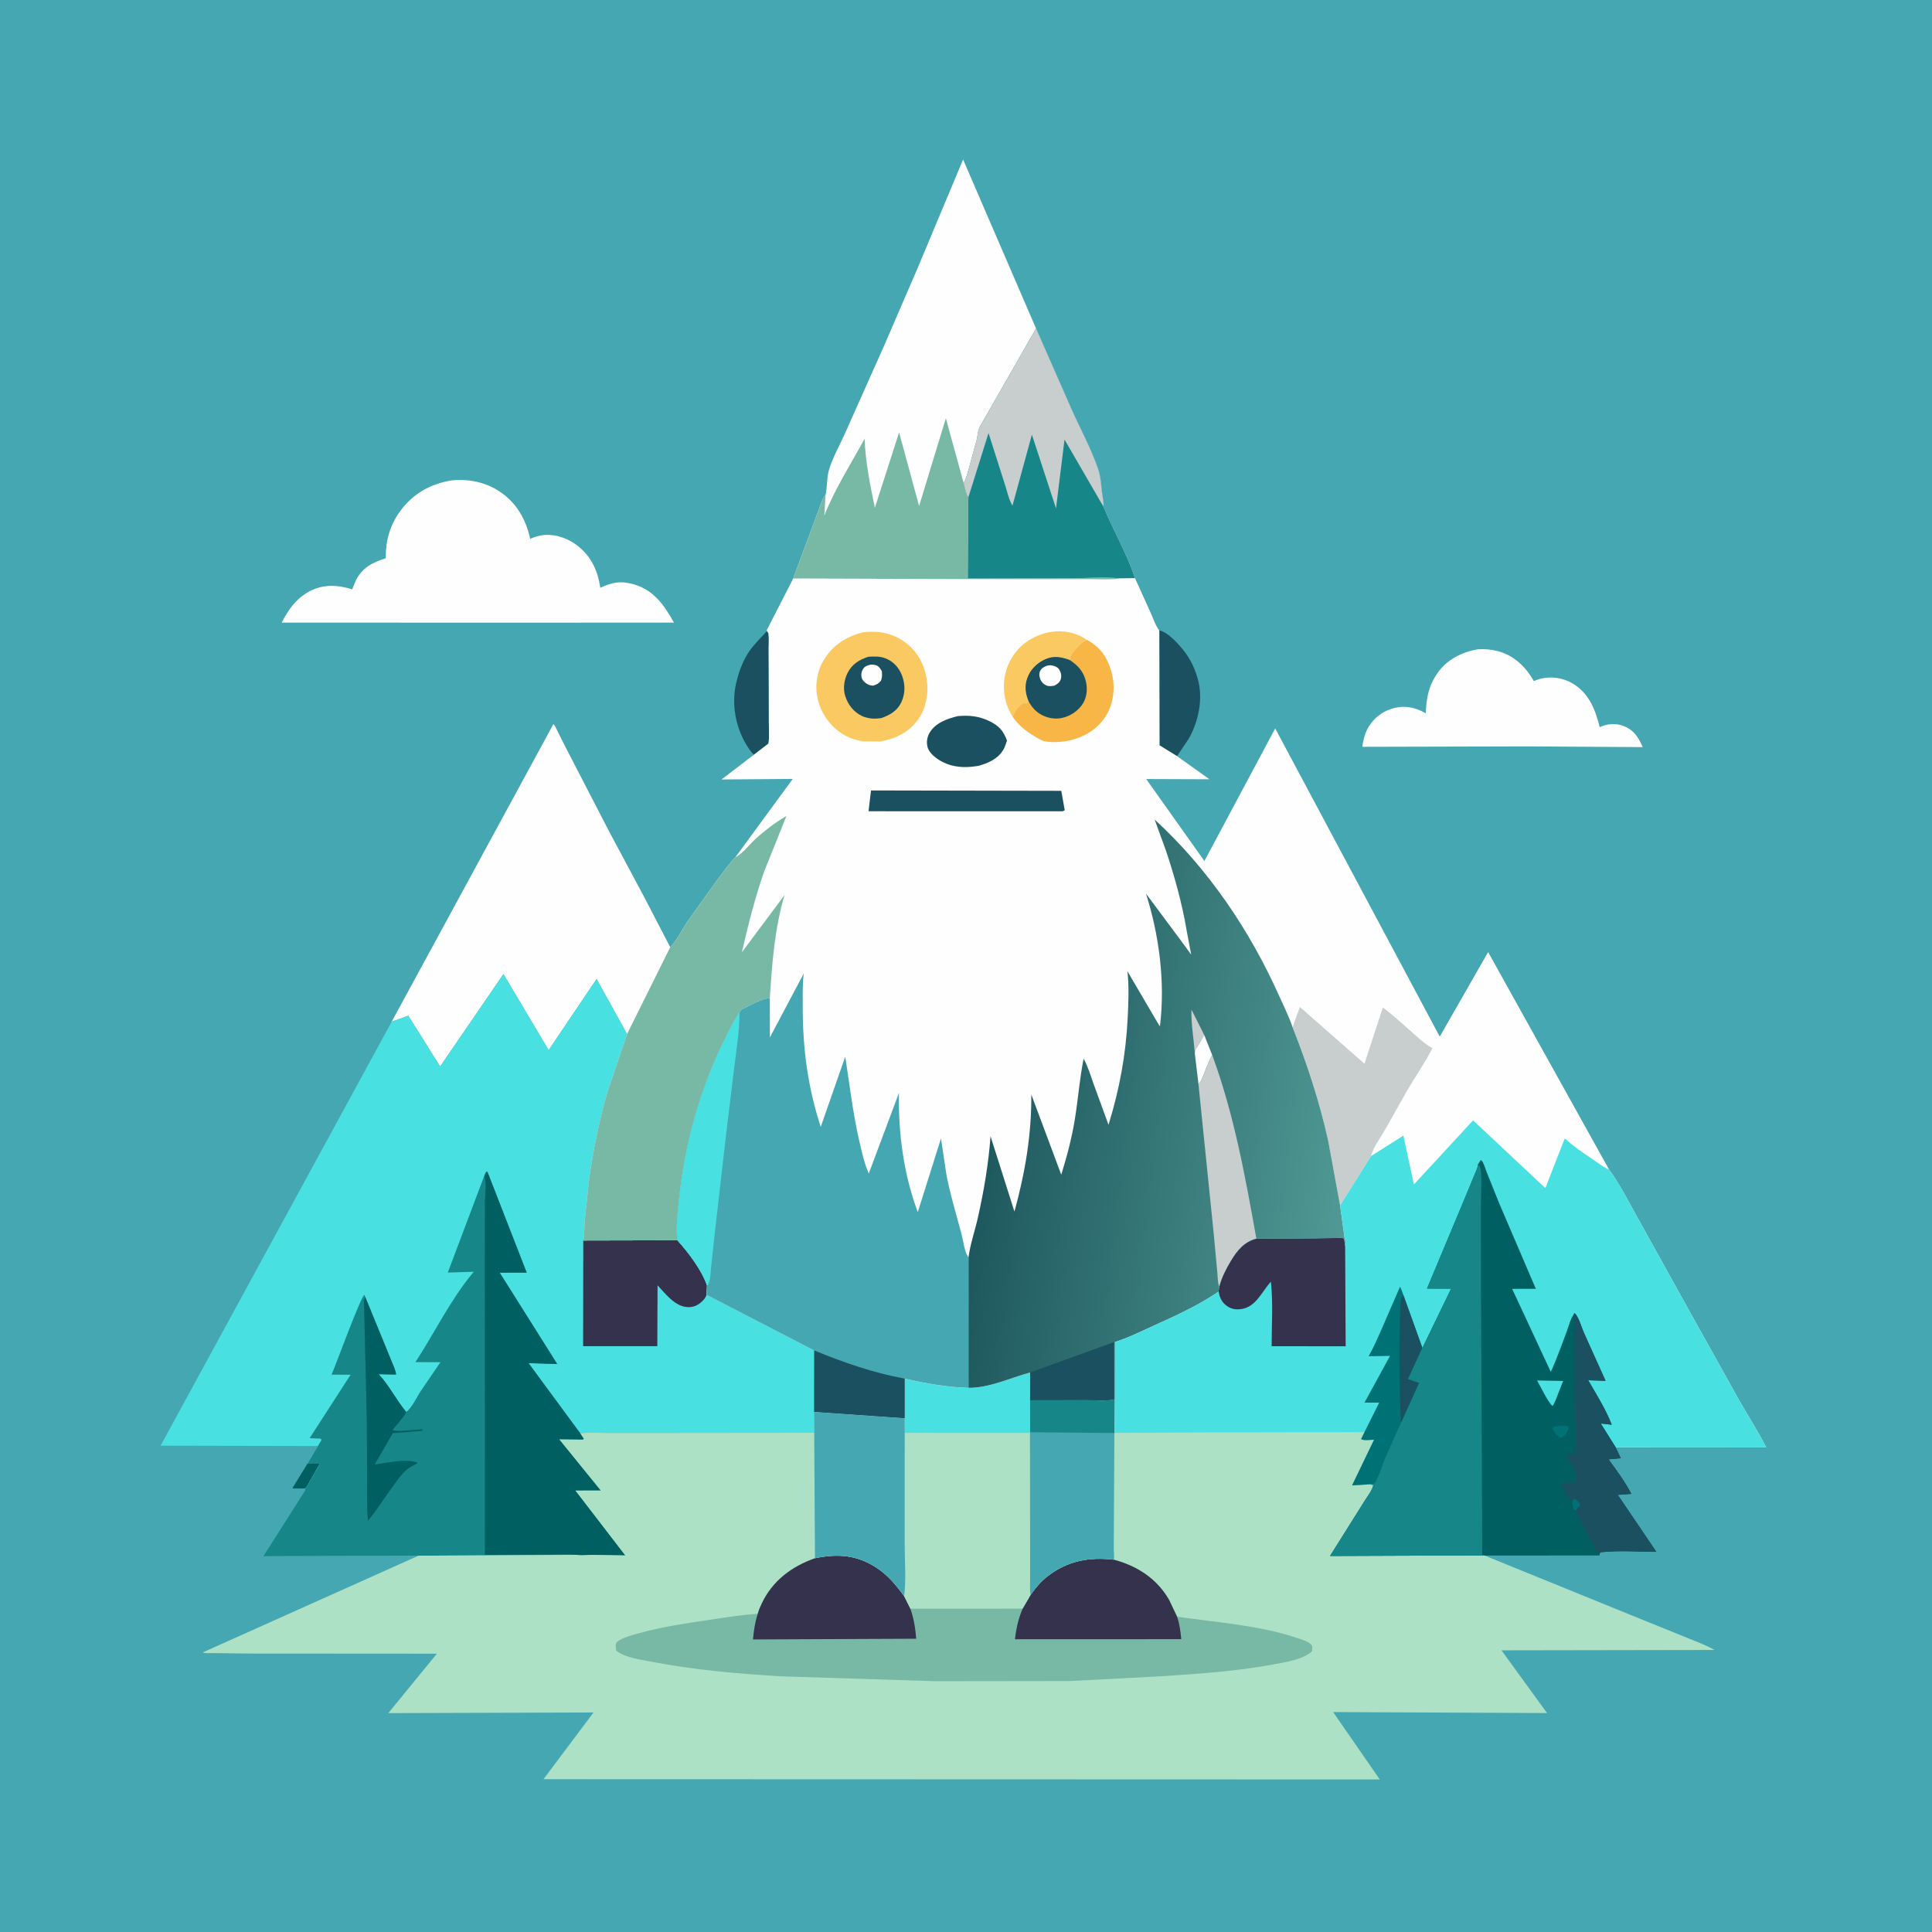 <svg version="1.1" xmlns="http://www.w3.org/2000/svg" style="display: block;" viewBox="0 0 2048 2048" width="1024" height="1024">
<defs>
	<linearGradient id="Gradient1" gradientUnits="userSpaceOnUse" x1="1047.68" y1="1162.92" x2="1434.95" y2="1208.53">
		<stop class="stop0" offset="0" stop-opacity="1" stop-color="rgb(30,88,94)"/>
		<stop class="stop1" offset="1" stop-opacity="1" stop-color="rgb(80,153,148)"/>
	</linearGradient>
</defs>
<path transform="translate(0,0)" fill="rgb(69,167,177)" d="M -0 -0 L 2048 0 L 2048 2048 L -0 2048 L -0 -0 z"/>
<path transform="translate(0,0)" fill="rgb(0,96,97)" d="M 325.928 1551.51 L 339.077 1551.6 L 328.5 1570.12 C 326.982 1572.72 325.805 1576.18 323.236 1577.86 L 310.611 1577.81 L 310.132 1577.24 L 325.928 1551.51 z"/>
<path transform="translate(0,0)" fill="rgb(27,80,96)" d="M 813.005 668.876 C 813.723 669.863 814.469 670.738 814.638 672 C 815.292 676.865 814.758 682.575 814.79 687.515 L 814.932 722.103 L 815.01 765.342 C 815.014 772.753 815.696 780.892 814.578 788.203 L 799.162 800.039 C 796.113 797.229 793.891 793.744 791.7 790.248 C 779.676 771.063 775.181 746.087 780.405 723.936 C 783.357 711.421 787.735 699.388 795.362 688.868 C 800.515 681.761 807.195 675.492 813.005 668.876 z"/>
<path transform="translate(0,0)" fill="rgb(27,80,96)" d="M 1228.83 668.244 C 1237.95 669.588 1251.31 684.744 1256.71 692.182 C 1262.48 700.137 1266.41 708.607 1269.17 718 L 1269.65 719.557 C 1275.65 740.27 1270.52 765.081 1259.91 783.414 L 1247.65 801.507 L 1229.12 790.083 L 1228.92 669.395 L 1228.83 668.244 z"/>
<path transform="translate(0,0)" fill="rgb(254,254,254)" d="M 1566.61 688.265 C 1573.92 687.824 1580.96 688.408 1588.04 690.32 C 1605.12 694.931 1617.49 707.035 1625.97 722.007 C 1628.01 721.087 1629.96 720.269 1632.13 719.7 C 1643.96 716.606 1656.63 718.263 1667.16 724.569 C 1684.5 734.949 1691.07 752.179 1695.79 770.805 C 1703.27 767.214 1712.6 766.403 1720.51 769.385 C 1732.07 773.741 1736.59 781.276 1741.33 791.973 L 1619.5 791.216 L 1444.43 791.658 L 1444.15 790.866 C 1445.21 784.789 1446.38 779.066 1449.14 773.5 C 1454.35 762.992 1463.72 754.934 1474.92 751.386 C 1487.31 747.457 1498.89 749.217 1510.12 755.399 L 1511.38 756.105 C 1512.01 740.019 1514.34 727.062 1523.71 713.614 C 1533.9 699.013 1549.47 691.273 1566.61 688.265 z"/>
<path transform="translate(0,0)" fill="rgb(254,254,254)" d="M 478.091 509.294 C 495.869 507.38 513.726 510.768 528.87 520.515 C 547.093 532.244 557.564 550.341 561.985 571.121 C 565.508 569.738 569.047 568.359 572.787 567.684 C 585.835 565.33 599.665 569.359 610.297 577.072 C 626.139 588.563 633.588 604.101 636.303 623.112 C 649.23 617.229 657.776 615.413 671.742 619.37 C 693.069 625.411 704.26 641.719 714.432 660 L 542.5 660.051 L 298.677 660.005 C 305.725 645.799 314.622 633.642 329.15 626.286 C 342.823 619.363 357.893 619.868 372.176 624.431 L 373.288 624.794 L 377.105 615.5 C 383.812 601.701 395.204 596.104 408.961 591.724 C 408.659 573.795 413.027 557.685 423.399 542.946 C 436.788 523.92 455.371 513.268 478.091 509.294 z"/>
<path transform="translate(0,0)" fill="rgb(254,254,254)" d="M 415.215 1083.02 L 586.625 767.567 C 588.758 769.53 590.066 773.299 591.379 775.892 L 599.876 792.738 L 646.035 882 L 682.293 949.806 L 710.535 1004.16 L 664.759 1096.21 L 632.416 1037.81 L 581.589 1113.23 L 533.67 1032.6 L 466.554 1130.5 L 432.787 1076.69 L 415.215 1083.02 z"/>
<path transform="translate(0,0)" fill="rgb(254,254,254)" d="M 875.144 524.511 C 877.019 516.142 876.306 506.738 878.64 498.559 C 882.307 485.711 890.121 471.972 895.623 459.661 L 937.366 366.079 L 972.5 284.693 L 1020.92 169.066 L 1098.23 348.148 L 1136.12 434.382 C 1145.44 455.199 1157.05 476.385 1164.3 497.969 C 1166.94 505.824 1167.26 515.556 1168.36 523.821 C 1168.92 527.994 1170.18 532.888 1169.66 537.065 C 1179.99 561.898 1194.25 586.271 1202.73 611.688 L 1203.16 612.934 L 1187.43 613.139 C 1176.63 615.001 1164.17 613.894 1153.11 613.93 L 1087.76 614.036 L 840.809 613.286 L 870.42 533.364 C 871.639 529.86 872.824 527.437 875.144 524.511 z"/>
<path transform="translate(0,0)" fill="rgb(120,185,166)" d="M 875.144 524.511 L 873.841 546.4 C 884.97 518.361 902.103 491.526 916.548 465.023 C 917.23 489.517 922.495 514.29 927.384 538.263 L 953.082 458.352 L 974.273 536.383 L 1002.64 443.394 L 1021.5 512.034 C 1022.75 517.035 1023.64 522.861 1026.5 527.209 L 1025.89 613.274 L 1133.97 613.034 C 1151.29 612.962 1170.34 611.307 1187.43 613.139 C 1176.63 615.001 1164.17 613.894 1153.11 613.93 L 1087.76 614.036 L 840.809 613.286 L 870.42 533.364 C 871.639 529.86 872.824 527.437 875.144 524.511 z"/>
<path transform="translate(0,0)" fill="rgb(23,134,136)" d="M 1098.23 348.148 L 1136.12 434.382 C 1145.44 455.199 1157.05 476.385 1164.3 497.969 C 1166.94 505.824 1167.26 515.556 1168.36 523.821 C 1168.92 527.994 1170.18 532.888 1169.66 537.065 C 1179.99 561.898 1194.25 586.271 1202.73 611.688 L 1203.16 612.934 L 1187.43 613.139 C 1170.34 611.307 1151.29 612.962 1133.97 613.034 L 1025.89 613.274 L 1026.5 527.209 C 1023.64 522.861 1022.75 517.035 1021.5 512.034 C 1024.37 507.242 1025.45 501.88 1027.04 496.585 L 1035.25 466.587 C 1036.53 461.249 1036.47 455.99 1039.33 451.126 L 1040.02 450 L 1098.23 348.148 z"/>
<path transform="translate(0,0)" fill="rgb(200,205,205)" d="M 1098.23 348.148 L 1136.12 434.382 C 1145.44 455.199 1157.05 476.385 1164.3 497.969 C 1166.94 505.824 1167.26 515.556 1168.36 523.821 C 1168.92 527.994 1170.18 532.888 1169.66 537.065 L 1128.44 465.955 L 1119.42 538.933 L 1093.86 460.781 L 1073.28 535.979 C 1069.62 530.393 1067.71 521.124 1065.6 514.716 L 1047.88 459.067 L 1026.5 527.209 C 1023.64 522.861 1022.75 517.035 1021.5 512.034 C 1024.37 507.242 1025.45 501.88 1027.04 496.585 L 1035.25 466.587 C 1036.53 461.249 1036.47 455.99 1039.33 451.126 L 1040.02 450 L 1098.23 348.148 z"/>
<path transform="translate(0,0)" fill="rgb(72,224,225)" d="M 415.215 1083.02 L 432.787 1076.69 L 466.554 1130.5 L 533.67 1032.6 L 581.589 1113.23 L 632.416 1037.81 L 664.759 1096.21 L 643.645 1158.34 C 635.063 1188.32 628.899 1219.07 624.486 1249.92 L 619.838 1293.87 C 619.304 1300.56 619.656 1308.45 618.294 1314.96 L 718.1 1314.74 C 729.883 1327.94 743.724 1345.94 749.463 1362.6 L 749.047 1372.57 L 863.062 1431.53 L 862.981 1496.68 L 863.093 1518.79 L 693.651 1518.96 L 642.754 1518.96 C 633.697 1518.96 624.032 1518.25 615.047 1519.34 L 618.883 1525 L 618 1526.09 L 592.916 1525.82 L 636.893 1580.01 L 609.993 1580.06 L 662.853 1648.81 L 627.28 1648.24 C 622.605 1648.24 615.965 1649.14 611.482 1648.23 L 443.55 1649.14 L 279.024 1649.71 L 323.5 1579.71 L 323.236 1577.86 C 325.805 1576.18 326.982 1572.72 328.5 1570.12 L 339.077 1551.6 L 325.928 1551.51 L 337.044 1532.85 L 170.213 1532.51 L 415.215 1083.02 z"/>
<path transform="translate(0,0)" fill="rgb(52,50,77)" d="M 618.294 1314.96 L 718.1 1314.74 C 729.883 1327.94 743.724 1345.94 749.463 1362.6 L 749.047 1372.57 C 748.157 1374.67 747.355 1376.18 745.796 1377.88 C 741.316 1382.76 736.368 1385.74 729.583 1385.63 C 715.824 1385.4 705.696 1371.72 697.037 1362.47 L 696.775 1427.01 L 618.124 1426.99 L 618.294 1314.96 z"/>
<path transform="translate(0,0)" fill="rgb(23,134,136)" d="M 513.387 1246.33 L 515.5 1242.05 L 516.834 1242.5 L 558.291 1348.99 L 529.66 1349.05 L 590.663 1445.92 L 560.273 1444.98 L 615.047 1519.34 L 618.883 1525 L 618 1526.09 L 592.916 1525.82 L 636.893 1580.01 L 609.993 1580.06 L 662.853 1648.81 L 627.28 1648.24 C 622.605 1648.24 615.965 1649.14 611.482 1648.23 L 443.55 1649.14 L 279.024 1649.71 L 323.5 1579.71 L 323.236 1577.86 C 325.805 1576.18 326.982 1572.72 328.5 1570.12 L 339.077 1551.6 L 325.928 1551.51 L 337.044 1532.85 L 340.796 1526.5 L 340 1525.03 L 328.234 1524.51 L 371.654 1457.28 L 351.492 1457.17 C 356.258 1446.27 381.864 1375.82 386.295 1372.5 L 387.302 1375.13 L 415.126 1443.09 C 416.453 1446.67 419.961 1453.52 419.743 1457.07 L 401.429 1456.7 C 412.935 1469.23 419.913 1483.79 430.548 1496.7 C 436.075 1493.25 441.684 1481.32 445.353 1475.59 L 466.872 1444.01 L 440.392 1443.92 C 460.589 1412.95 477.437 1377.9 501.137 1349.43 L 502.254 1348.1 L 474.682 1348.96 L 513.387 1246.33 z"/>
<path transform="translate(0,0)" fill="rgb(0,96,97)" d="M 430.548 1496.7 C 430.327 1499.85 418.531 1512.38 416.09 1516.02 C 424.96 1518.07 438.274 1515.36 447.5 1515.1 L 447.746 1516.72 L 416.393 1519.23 L 397.253 1552.37 C 410.764 1550.65 429.464 1545.94 442.5 1550.36 C 441.781 1552.02 440.588 1552.28 439 1553.01 C 428.806 1557.69 424.173 1565.2 417.662 1573.91 C 408.279 1586.46 400.114 1600.09 390.084 1612.09 C 388.695 1599.78 389.246 1587.05 389.169 1574.68 L 388.849 1509.81 L 385.896 1382.1 C 385.882 1379.31 385.726 1377.6 387.302 1375.13 L 415.126 1443.09 C 416.453 1446.67 419.961 1453.52 419.743 1457.07 L 401.429 1456.7 C 412.935 1469.23 419.913 1483.79 430.548 1496.7 z"/>
<path transform="translate(0,0)" fill="rgb(0,96,97)" d="M 513.387 1246.33 L 515.5 1242.05 L 516.834 1242.5 L 558.291 1348.99 L 529.66 1349.05 L 590.663 1445.92 L 560.273 1444.98 L 615.047 1519.34 L 618.883 1525 L 618 1526.09 L 592.916 1525.82 L 636.893 1580.01 L 609.993 1580.06 L 662.853 1648.81 L 627.28 1648.24 C 622.605 1648.24 615.965 1649.14 611.482 1648.23 C 601.377 1646.98 590.092 1647.91 579.871 1647.92 L 513.988 1648.22 L 513.888 1337.33 L 513.955 1275.32 C 514.016 1266.48 516.06 1254.52 513.387 1246.33 z"/>
<path transform="translate(0,0)" fill="rgb(172,225,198)" d="M 1026.63 1471.12 C 1048.65 1471.38 1070.82 1460.62 1091.96 1454.92 L 1091.95 1484.26 L 1151.78 1484.16 C 1160.96 1484.14 1172.24 1485.35 1181.06 1483.37 L 1181.86 1483.39 L 1181.69 1518.88 L 1446.37 1518.15 L 1442.81 1525.5 C 1446.08 1527.5 1452.62 1526.27 1456.55 1526.14 L 1433.21 1574.62 L 1452.19 1573.41 L 1455.85 1574.18 C 1454.96 1579.41 1448.86 1587.19 1446.03 1591.85 L 1409.88 1649.4 L 1571.23 1648.78 L 1573.86 1648.99 L 1730.34 1712.63 L 1787.99 1735.98 C 1797.75 1740.02 1808.26 1743.68 1817.37 1749.04 L 1591.62 1749.42 L 1639.94 1815.9 L 1413.18 1814.87 L 1462.64 1886.31 L 576.12 1886.03 L 629.147 1815.3 L 411.608 1815.97 L 463.118 1752.97 L 263.875 1752.84 L 224.958 1752.35 C 222.67 1752.28 216.769 1752.73 214.949 1751.61 L 443.55 1649.14 L 611.482 1648.23 C 615.965 1649.14 622.605 1648.24 627.28 1648.24 L 662.853 1648.81 L 609.993 1580.06 L 636.893 1580.01 L 592.916 1525.82 L 618 1526.09 L 618.883 1525 L 615.047 1519.34 C 624.032 1518.25 633.697 1518.96 642.754 1518.96 L 693.651 1518.96 L 863.093 1518.79 L 862.981 1496.68 L 959.034 1503.39 L 959.028 1461.38 C 980.669 1466.39 1004.4 1470.55 1026.63 1471.12 z"/>
<path transform="translate(0,0)" fill="rgb(120,185,166)" d="M 863.902 1651.8 C 887.788 1646.77 908.016 1648.14 928.87 1661.67 C 941.253 1669.69 949.833 1680.2 958.422 1692.01 L 964.975 1705.08 L 1084.12 1705.05 L 1092.47 1690.64 C 1097.82 1683.13 1103.06 1676.72 1110.35 1671.01 C 1131.31 1654.58 1154.71 1650.22 1180.75 1653.34 C 1205.46 1660.01 1226.13 1673.24 1239.2 1695.79 L 1247.75 1713.73 C 1289.71 1719.9 1334.33 1722.68 1374.75 1736.26 C 1379.41 1737.82 1386.85 1739.84 1390.1 1743.5 C 1391.76 1745.36 1390.94 1748.23 1390.78 1750.5 C 1381.17 1759.28 1361.64 1762.16 1349.02 1764.5 C 1310.59 1771.64 1270.59 1774.3 1231.59 1776.87 L 1134.28 1781.97 L 991.656 1782.16 L 827.647 1776.97 C 782.658 1774.17 736.993 1770.38 692.687 1761.86 C 681.585 1759.72 661.061 1757.1 653.101 1749.5 C 652.95 1746.69 651.767 1742.56 654.106 1740.5 C 659.485 1735.76 671.335 1732.95 678.295 1731.03 C 701.942 1724.5 726.332 1720.86 750.565 1717.3 C 767.954 1714.75 785.713 1711.74 803.255 1710.7 C 804.276 1706.99 805.703 1703.55 807.341 1700.08 C 818.871 1675.63 838.984 1660.7 863.902 1651.8 z"/>
<path transform="translate(0,0)" fill="rgb(52,50,77)" d="M 1092.47 1690.64 C 1097.82 1683.13 1103.06 1676.72 1110.35 1671.01 C 1131.31 1654.58 1154.71 1650.22 1180.75 1653.34 C 1205.46 1660.01 1226.13 1673.24 1239.2 1695.79 L 1247.75 1713.73 C 1250.5 1721.64 1251.37 1729.3 1252.2 1737.59 L 1075.92 1737.66 C 1077.22 1726.01 1079.5 1715.88 1084.12 1705.05 L 1092.47 1690.64 z"/>
<path transform="translate(0,0)" fill="rgb(52,50,77)" d="M 863.902 1651.8 C 887.788 1646.77 908.016 1648.14 928.87 1661.67 C 941.253 1669.69 949.833 1680.2 958.422 1692.01 L 964.975 1705.08 C 968.775 1715.79 970.287 1725.8 971.229 1737.11 L 798.189 1737.88 C 799.052 1728.45 800.302 1719.73 803.255 1710.7 C 804.276 1706.99 805.703 1703.55 807.341 1700.08 C 818.871 1675.63 838.984 1660.7 863.902 1651.8 z"/>
<path transform="translate(0,0)" fill="rgb(172,225,198)" d="M 1026.63 1471.12 C 1048.65 1471.38 1070.82 1460.62 1091.96 1454.92 L 1091.95 1484.26 L 1151.78 1484.16 C 1160.96 1484.14 1172.24 1485.35 1181.06 1483.37 L 1181.86 1483.39 L 1181.69 1518.88 L 1181.3 1519.02 L 1180.75 1618.03 L 1180.66 1642.92 C 1180.66 1646.1 1181.32 1650.29 1180.75 1653.34 C 1154.71 1650.22 1131.31 1654.58 1110.35 1671.01 C 1103.06 1676.72 1097.82 1683.13 1092.47 1690.64 L 1084.12 1705.05 L 964.975 1705.08 L 958.422 1692.01 C 949.833 1680.2 941.253 1669.69 928.87 1661.67 C 908.016 1648.14 887.788 1646.77 863.902 1651.8 L 863.093 1518.79 L 862.981 1496.68 L 959.034 1503.39 L 959.028 1461.38 C 980.669 1466.39 1004.4 1470.55 1026.63 1471.12 z"/>
<path transform="translate(0,0)" fill="rgb(72,224,225)" d="M 1026.63 1471.12 C 1048.65 1471.38 1070.82 1460.62 1091.96 1454.92 L 1091.95 1484.26 L 1092.01 1518.25 L 1091.81 1518.94 L 959.029 1518.93 L 959.034 1503.39 L 959.028 1461.38 C 980.669 1466.39 1004.4 1470.55 1026.63 1471.12 z"/>
<path transform="translate(0,0)" fill="rgb(69,167,177)" d="M 862.981 1496.68 L 959.034 1503.39 L 959.029 1518.93 L 958.968 1635.92 C 958.955 1653.99 960.709 1674.18 958.422 1692.01 C 949.833 1680.2 941.253 1669.69 928.87 1661.67 C 908.016 1648.14 887.788 1646.77 863.902 1651.8 L 863.093 1518.79 L 862.981 1496.68 z"/>
<path transform="translate(0,0)" fill="rgb(69,167,177)" d="M 1181.06 1483.37 L 1181.86 1483.39 L 1181.69 1518.88 L 1181.3 1519.02 L 1180.75 1618.03 L 1180.66 1642.92 C 1180.66 1646.1 1181.32 1650.29 1180.75 1653.34 C 1154.71 1650.22 1131.31 1654.58 1110.35 1671.01 C 1103.06 1676.72 1097.82 1683.13 1092.47 1690.64 C 1091.46 1685.32 1091.99 1679.35 1091.98 1673.94 L 1091.95 1641.25 L 1091.81 1518.94 L 1092.01 1518.25 L 1091.95 1484.26 L 1151.78 1484.16 C 1160.96 1484.14 1172.24 1485.35 1181.06 1483.37 z"/>
<path transform="translate(0,0)" fill="rgb(23,134,136)" d="M 1181.06 1483.37 L 1181.86 1483.39 L 1181.69 1518.88 L 1181.3 1519.02 L 1092.01 1518.25 L 1091.95 1484.26 L 1151.78 1484.16 C 1160.96 1484.14 1172.24 1485.35 1181.06 1483.37 z"/>
<path transform="translate(0,0)" fill="rgb(254,254,254)" d="M 1203.16 612.934 L 1220.04 650.22 C 1222.6 655.926 1224.98 663.369 1228.83 668.244 L 1228.92 669.395 L 1229.12 790.083 L 1247.65 801.507 L 1282.09 826.055 L 1215.03 825.808 L 1276.7 912.715 L 1351.77 772.174 L 1526.2 1098.87 L 1577.48 1009.22 L 1705.72 1239.86 C 1716.62 1254.62 1725.46 1272.29 1734.49 1288.3 L 1785.6 1380.43 L 1843.41 1484.07 C 1852.87 1500.74 1863.66 1517.2 1872.22 1534.31 L 1712.69 1534.2 L 1718.32 1545.88 L 1705.35 1547.06 C 1713.86 1558.79 1722.82 1570.8 1729.49 1583.68 L 1715.16 1584.75 L 1756.02 1645.13 C 1736.7 1645.09 1715.77 1643.44 1696.63 1645.6 L 1695.5 1648.95 L 1573.86 1648.99 L 1571.23 1648.78 L 1409.88 1649.4 L 1446.03 1591.85 C 1448.86 1587.19 1454.96 1579.41 1455.85 1574.18 L 1452.19 1573.41 L 1433.21 1574.62 L 1456.55 1526.14 C 1452.62 1526.27 1446.08 1527.5 1442.81 1525.5 L 1446.37 1518.15 L 1181.69 1518.88 L 1181.86 1483.39 L 1181.06 1483.37 C 1172.24 1485.35 1160.96 1484.14 1151.78 1484.16 L 1091.95 1484.26 L 1091.96 1454.92 C 1070.82 1460.62 1048.65 1471.38 1026.63 1471.12 C 1004.4 1470.55 980.669 1466.39 959.028 1461.38 L 959.034 1503.39 L 862.981 1496.68 L 863.062 1431.53 L 749.047 1372.57 L 749.463 1362.6 C 743.724 1345.94 729.883 1327.94 718.1 1314.74 L 618.294 1314.96 C 619.656 1308.45 619.304 1300.56 619.838 1293.87 L 624.486 1249.92 C 628.899 1219.07 635.063 1188.32 643.645 1158.34 L 664.759 1096.21 L 710.535 1004.16 C 717.669 996.689 723.015 985.425 728.815 976.668 L 761.007 931.847 C 766.883 924.186 772.875 915.538 779.576 908.638 L 840.349 825.702 L 764.831 826.262 L 799.162 800.039 L 814.578 788.203 C 815.696 780.892 815.014 772.753 815.01 765.342 L 814.932 722.103 L 814.79 687.515 C 814.758 682.575 815.292 676.865 814.638 672 C 814.469 670.738 813.723 669.863 813.005 668.876 L 812.703 668.128 L 840.809 613.286 L 1087.76 614.036 L 1153.11 613.93 C 1164.17 613.894 1176.63 615.001 1187.43 613.139 L 1203.16 612.934 z"/>
<path transform="translate(0,0)" fill="rgb(251,201,97)" d="M 1073.49 759.733 C 1070 754.435 1067.18 747.997 1065.78 741.806 C 1062.07 725.405 1064.75 709 1074.02 694.968 C 1082.88 681.557 1097.81 672.684 1113.48 669.953 C 1126.73 667.644 1141.07 670.456 1152.1 678.264 C 1147.89 680.343 1145.48 681.944 1142.49 685.5 C 1138.88 689.799 1134.25 693.666 1133.94 699.622 C 1125.03 696.337 1117.02 694.76 1107.92 698.855 C 1099.14 702.804 1092.1 709.837 1088.89 718.969 C 1085.79 727.751 1087.08 735.822 1090.69 744.203 L 1089.57 744.684 C 1087.75 745.351 1086.21 745.338 1084.3 745.374 C 1078.52 749.359 1076.04 753.393 1073.49 759.733 z"/>
<path transform="translate(0,0)" fill="rgb(27,80,96)" d="M 1015.23 759.136 C 1027.05 758.052 1037.44 758.998 1048.26 764.17 C 1058.64 769.137 1063.52 774.242 1067.44 785.055 C 1066.38 788.275 1065.35 791.675 1063.65 794.623 C 1058.02 804.402 1047.33 809.135 1036.9 811.869 L 1036.11 812 L 1034.78 812.193 C 1022.68 814.019 1010.62 813.471 999.5 807.87 C 993.627 804.911 985.349 799.049 983.373 792.39 C 981.792 787.064 982.694 781.231 985.513 776.567 C 991.789 766.185 1004.01 761.85 1015.23 759.136 z"/>
<path transform="translate(0,0)" fill="rgb(27,80,96)" d="M 923.292 837.909 L 1125.01 838.3 L 1128.66 858.929 L 1126.5 859.979 L 920.702 859.969 L 923.292 837.909 z"/>
<path transform="translate(0,0)" fill="rgb(247,182,69)" d="M 1152.1 678.264 C 1165.78 685.414 1173.21 695.927 1177.72 710.635 C 1182.38 725.802 1181.2 742.619 1173.62 756.619 C 1165.86 770.927 1151.84 780.13 1136.34 784.272 C 1128.19 786.452 1116.62 787.369 1108.2 785.985 C 1104.44 785.368 1099.62 782.255 1096.36 780.317 C 1087.72 775.173 1078.99 768.272 1073.49 759.733 C 1076.04 753.393 1078.52 749.359 1084.3 745.374 C 1086.21 745.338 1087.75 745.351 1089.57 744.684 L 1090.69 744.203 C 1087.08 735.822 1085.79 727.751 1088.89 718.969 C 1092.1 709.837 1099.14 702.804 1107.92 698.855 C 1117.02 694.76 1125.03 696.337 1133.94 699.622 C 1134.25 693.666 1138.88 689.799 1142.49 685.5 C 1145.48 681.944 1147.89 680.343 1152.1 678.264 z"/>
<path transform="translate(0,0)" fill="rgb(27,80,96)" d="M 1090.69 744.203 C 1087.08 735.822 1085.79 727.751 1088.89 718.969 C 1092.1 709.837 1099.14 702.804 1107.92 698.855 C 1117.02 694.76 1125.03 696.337 1133.94 699.622 C 1143.21 705.722 1149.19 712.491 1151.38 723.727 C 1153 732.035 1151.72 741.007 1146.5 747.869 C 1140.88 755.262 1132.24 760.347 1123.01 761.496 C 1114.88 762.507 1105.96 759.834 1099.5 754.778 C 1095.82 751.892 1093.12 748.147 1090.69 744.203 z"/>
<path transform="translate(0,0)" fill="rgb(254,254,254)" d="M 1110.42 705.5 C 1112.17 705.218 1113.54 705.062 1115.3 705.42 C 1118.48 706.069 1121.33 707.202 1123.07 710.132 C 1124.78 713.005 1125.48 716.825 1124.43 720.027 C 1123.25 723.627 1120.72 725.253 1117.5 726.88 C 1115.09 727.177 1112.17 727.723 1109.85 726.826 C 1106.39 725.494 1103.79 722.935 1102.54 719.44 C 1101.55 716.68 1101.31 713.578 1102.76 710.948 C 1104.46 707.844 1107.26 706.589 1110.42 705.5 z"/>
<path transform="translate(0,0)" fill="rgb(251,201,97)" d="M 915.243 670.172 C 929.755 668.717 942.335 670.267 955 677.876 C 968.245 685.834 977.269 698.407 980.943 713.348 L 981.336 715 C 983.179 722.476 983.687 730.758 982.485 738.395 L 982.213 740 C 980.911 748.066 978.416 755.142 973.788 761.929 C 964.344 775.778 949.725 782.981 933.611 785.991 L 915.944 785.829 C 901.312 784.421 887.681 776.584 878.596 765.121 C 869.388 753.502 863.886 737.795 865.663 722.905 L 865.912 721 C 866.882 713.183 869.212 706.25 873.341 699.5 C 883.174 683.431 897.37 674.641 915.243 670.172 z"/>
<path transform="translate(0,0)" fill="rgb(27,80,96)" d="M 920.479 696.176 C 926.888 695.824 932.5 695.517 938.646 697.878 C 946.777 701.002 952.831 707.555 955.987 715.609 C 959.646 724.946 959.791 734.961 955.556 744.173 C 951.304 753.421 943.552 757.889 934.373 761.169 C 930.303 761.642 926.365 762.188 922.287 761.444 L 921 761.186 C 918.47 760.706 916.227 760.168 913.879 759.052 C 904.999 754.831 899.099 747.321 896.052 738.078 C 893.398 730.027 894.781 720.539 898.588 713.112 C 903.341 703.838 910.981 699.295 920.479 696.176 z"/>
<path transform="translate(0,0)" fill="rgb(254,254,254)" d="M 923.163 704.5 C 924.998 704.458 927.193 704.65 928.922 705.283 C 931.809 706.339 933.376 708.979 934.797 711.5 C 935.11 715.296 935.219 717.888 933.924 721.5 C 931.315 724.644 929.4 725.675 925.5 726.821 C 923.534 726.707 921.789 726.341 919.989 725.497 C 917.228 724.201 913.935 721.092 913.314 717.988 C 912.679 714.814 913.084 712.207 914.679 709.465 C 916.622 706.128 919.617 705.292 923.163 704.5 z"/>
<path transform="translate(0,0)" fill="rgb(200,205,205)" d="M 1370.32 1089.3 C 1372.26 1081.68 1375.46 1074.88 1377.94 1067.46 L 1446.39 1127.62 L 1465.91 1067.9 C 1476.77 1076.22 1486.95 1085.51 1497.22 1094.55 C 1504.08 1100.6 1510.38 1106.79 1518.49 1111.14 C 1510.85 1125.85 1501.4 1139.67 1492.87 1153.89 L 1467.78 1198.27 C 1463.33 1206.07 1455.22 1216.88 1453.42 1225.45 L 1420.57 1277.8 L 1407.97 1209.41 C 1398.91 1168.39 1385.76 1128.33 1370.32 1089.3 z"/>
<path transform="translate(0,0)" fill="rgb(120,185,166)" d="M 779.576 908.638 L 780.611 908.179 C 787.365 904.466 794.213 895.475 800.018 890.112 C 810.08 880.815 821.817 871.829 833.662 864.953 L 809.851 924.326 C 800.286 952.107 792.919 980.785 786.423 1009.42 L 831.665 948.795 C 821.221 983.796 818.356 1021.59 816.07 1057.89 C 806.659 1058.84 794.659 1066.15 786 1070.19 L 784.037 1073 C 777.209 1082.71 771.703 1094.58 766.499 1105.27 C 741.124 1157.4 725.974 1213.44 719.864 1271 C 718.401 1284.78 716.444 1301 718.1 1314.74 L 618.294 1314.96 C 619.656 1308.45 619.304 1300.56 619.838 1293.87 L 624.486 1249.92 C 628.899 1219.07 635.063 1188.32 643.645 1158.34 L 664.759 1096.21 L 710.535 1004.16 C 717.669 996.689 723.015 985.425 728.815 976.668 L 761.007 931.847 C 766.883 924.186 772.875 915.538 779.576 908.638 z"/>
<path transform="translate(0,0)" fill="rgb(69,167,177)" d="M 816.07 1057.89 L 816.121 1099.7 L 852.017 1031.94 L 851.828 1033.58 C 850.556 1045.22 850.957 1057.19 850.954 1068.9 C 850.944 1112.15 856.537 1153.32 870.023 1194.5 L 895.996 1120.11 C 900.65 1149.66 904.009 1179.6 910.71 1208.78 C 913.405 1220.51 916.102 1232.94 920.933 1244 L 952.911 1158.6 C 952.202 1201.42 957.826 1244.53 972.876 1284.91 L 997.493 1206.81 L 1003.24 1245.17 C 1007.33 1266.51 1013.55 1286.96 1019.19 1307.9 C 1020.92 1314.31 1022.57 1328.17 1026.64 1332.93 L 1026.63 1471.12 C 1004.4 1470.55 980.669 1466.39 959.028 1461.38 L 959.034 1503.39 L 862.981 1496.68 L 863.062 1431.53 L 749.047 1372.57 L 749.463 1362.6 C 743.724 1345.94 729.883 1327.94 718.1 1314.74 C 716.444 1301 718.401 1284.78 719.864 1271 C 725.974 1213.44 741.124 1157.4 766.499 1105.27 C 771.703 1094.58 777.209 1082.71 784.037 1073 L 786 1070.19 C 794.659 1066.15 806.659 1058.84 816.07 1057.89 z"/>
<path transform="translate(0,0)" fill="rgb(27,80,96)" d="M 863.062 1431.53 C 894.391 1444.28 925.658 1455.34 959.028 1461.38 L 959.034 1503.39 L 862.981 1496.68 L 863.062 1431.53 z"/>
<path transform="translate(0,0)" fill="rgb(72,224,225)" d="M 784.037 1073 C 783.753 1093.41 780.577 1113.77 778.014 1134 L 769.5 1204.3 L 757.37 1310 L 753.672 1344.7 C 753.084 1350.29 753.22 1357.54 750.308 1362.41 L 749.463 1362.6 C 743.724 1345.94 729.883 1327.94 718.1 1314.74 C 716.444 1301 718.401 1284.78 719.864 1271 C 725.974 1213.44 741.124 1157.4 766.499 1105.27 C 771.703 1094.58 777.209 1082.71 784.037 1073 z"/>
<path transform="translate(0,0)" fill="url(#Gradient1)" d="M 1257.9 986.503 L 1257.62 984.76 C 1253.02 957.683 1245.08 929.118 1236.44 903.055 L 1224 868.813 C 1280.75 920.817 1324.89 986.132 1356.23 1056.28 C 1361.02 1067 1366.68 1078.17 1370.32 1089.3 C 1385.76 1128.33 1398.91 1168.39 1407.97 1209.41 L 1420.57 1277.8 L 1425.01 1310.04 C 1425.32 1312.81 1424.98 1310.89 1425.71 1313.09 C 1426.57 1315.65 1426.05 1318.84 1425.9 1321.52 L 1424.76 1313.05 C 1422.13 1311.79 1419.22 1312.28 1416.38 1312.33 L 1394.01 1312.75 L 1331.82 1313.1 C 1318.87 1316.41 1311.47 1325.62 1304.82 1336.66 C 1299.73 1345.11 1294.98 1354.42 1292.53 1364.01 L 1291.82 1369.13 C 1270.41 1383.89 1245.99 1394.84 1222.34 1405.58 C 1209.15 1411.57 1195.72 1418.24 1181.9 1422.58 L 1181.86 1483.39 L 1181.06 1483.37 C 1172.24 1485.35 1160.96 1484.14 1151.78 1484.16 L 1091.95 1484.26 L 1091.96 1454.92 C 1070.82 1460.62 1048.65 1471.38 1026.63 1471.12 L 1026.64 1332.93 C 1028.44 1318.97 1033.46 1304.7 1036.58 1290.87 C 1043.01 1262.31 1047.86 1233.71 1050 1204.5 L 1075.36 1284.36 C 1086.65 1243.02 1093.52 1203.27 1093.24 1160.27 L 1124.97 1245.23 C 1131 1225.77 1136.2 1206.37 1139.43 1186.22 C 1142.84 1164.99 1144.45 1143.28 1148.7 1122.22 C 1153.29 1130.63 1156.12 1140.16 1159.31 1149.18 L 1175.07 1192.35 C 1186.59 1155.16 1193.51 1117.91 1195.4 1079 C 1196.2 1062.45 1196.91 1046.08 1195.12 1029.56 L 1229.19 1087.65 L 1229.68 1087.04 C 1235.23 1040.97 1228.79 991.249 1214.78 947.273 L 1250.84 995.728 L 1262.71 1011.91 L 1257.9 986.503 z"/>
<path transform="translate(0,0)" fill="rgb(200,205,205)" d="M 1266.53 1116.42 C 1265.44 1101.32 1262.51 1085.24 1262.99 1070.18 L 1276.51 1097.08 C 1273.86 1101.78 1271.34 1106.6 1268.23 1111 C 1266.97 1112.79 1266.87 1114.3 1266.53 1116.42 z"/>
<path transform="translate(0,0)" fill="rgb(254,254,254)" d="M 1276.51 1097.08 L 1284.95 1118.3 C 1281.2 1125.26 1278.63 1132.76 1275.56 1140.04 C 1274.23 1143.19 1273.16 1146.9 1270.41 1149.07 L 1266.53 1116.42 C 1266.87 1114.3 1266.97 1112.79 1268.23 1111 C 1271.34 1106.6 1273.86 1101.78 1276.51 1097.08 z"/>
<path transform="translate(0,0)" fill="rgb(27,80,96)" d="M 1091.96 1454.92 L 1180.91 1422.65 L 1181.06 1483.37 C 1172.24 1485.35 1160.96 1484.14 1151.78 1484.16 L 1091.95 1484.26 L 1091.96 1454.92 z"/>
<path transform="translate(0,0)" fill="rgb(200,205,205)" d="M 1284.95 1118.3 C 1308.16 1181.09 1320.05 1247.46 1331.82 1313.1 C 1318.87 1316.41 1311.47 1325.62 1304.82 1336.66 C 1299.73 1345.11 1294.98 1354.42 1292.53 1364.01 C 1290.72 1360.06 1290.94 1354.11 1290.48 1349.7 L 1286.64 1308.25 L 1270.41 1149.07 C 1273.16 1146.9 1274.23 1143.19 1275.56 1140.04 C 1278.63 1132.76 1281.2 1125.26 1284.95 1118.3 z"/>
<path transform="translate(0,0)" fill="rgb(72,224,225)" d="M 1453.42 1225.45 L 1487.65 1203.81 L 1498.8 1255.57 L 1561.54 1187.64 L 1638.15 1259.46 L 1658.44 1207.42 L 1659.23 1207.14 C 1668.24 1215.45 1678.3 1222.15 1688.44 1229 C 1694.04 1232.78 1699.46 1237.22 1705.72 1239.86 C 1716.62 1254.62 1725.46 1272.29 1734.49 1288.3 L 1785.6 1380.43 L 1843.41 1484.07 C 1852.87 1500.74 1863.66 1517.2 1872.22 1534.31 L 1712.69 1534.2 L 1718.32 1545.88 L 1705.35 1547.06 C 1713.86 1558.79 1722.82 1570.8 1729.49 1583.68 L 1715.16 1584.75 L 1756.02 1645.13 C 1736.7 1645.09 1715.77 1643.44 1696.63 1645.6 L 1695.5 1648.95 L 1573.86 1648.99 L 1571.23 1648.78 L 1409.88 1649.4 L 1446.03 1591.85 C 1448.86 1587.19 1454.96 1579.41 1455.85 1574.18 L 1452.19 1573.41 L 1433.21 1574.62 L 1456.55 1526.14 C 1452.62 1526.27 1446.08 1527.5 1442.81 1525.5 L 1446.37 1518.15 L 1181.69 1518.88 L 1181.86 1483.39 L 1181.9 1422.58 C 1195.72 1418.24 1209.15 1411.57 1222.34 1405.58 C 1245.99 1394.84 1270.41 1383.89 1291.82 1369.13 L 1292.53 1364.01 C 1294.98 1354.42 1299.73 1345.11 1304.82 1336.66 C 1311.47 1325.62 1318.87 1316.41 1331.82 1313.1 L 1394.01 1312.75 L 1416.38 1312.33 C 1419.22 1312.28 1422.13 1311.79 1424.76 1313.05 L 1425.9 1321.52 C 1426.05 1318.84 1426.57 1315.65 1425.71 1313.09 C 1424.98 1310.89 1425.32 1312.81 1425.01 1310.04 L 1420.57 1277.8 L 1453.42 1225.45 z"/>
<path transform="translate(0,0)" fill="rgb(0,114,117)" d="M 1446.37 1518.15 L 1461.99 1486.82 L 1446.4 1486.87 L 1473.47 1437.31 L 1450.74 1437.7 C 1455.76 1429.1 1459.83 1419.4 1463.97 1410.34 L 1484.11 1363.87 C 1485.61 1366.69 1486.56 1369.73 1487.61 1372.74 L 1507.8 1428.88 L 1492.68 1461.79 L 1504.45 1465.93 L 1485.31 1508.18 L 1468.41 1546.07 C 1464.99 1554.72 1462.13 1564.57 1457.64 1572.62 L 1452.18 1573.37 L 1452.19 1573.41 L 1433.21 1574.62 L 1456.55 1526.14 C 1452.62 1526.27 1446.08 1527.5 1442.81 1525.5 L 1446.37 1518.15 z"/>
<path transform="translate(0,0)" fill="rgb(27,80,96)" d="M 1487.61 1372.74 L 1507.8 1428.88 L 1492.68 1461.79 L 1504.45 1465.93 L 1485.31 1508.18 C 1483.17 1494.9 1482.88 1381.28 1485.39 1376 C 1485.96 1374.81 1486.87 1373.83 1487.61 1372.74 z"/>
<path transform="translate(0,0)" fill="rgb(52,50,77)" d="M 1331.82 1313.1 L 1394.01 1312.75 L 1416.38 1312.33 C 1419.22 1312.28 1422.13 1311.79 1424.76 1313.05 L 1425.9 1321.52 L 1426.47 1427.11 L 1347.99 1427.04 C 1348 1404.74 1349.64 1380.69 1347.18 1358.61 C 1336.56 1370.47 1330.83 1387.14 1313 1387.93 C 1307.27 1388.19 1302.7 1386.49 1298.44 1382.65 C 1294.54 1379.15 1292.66 1374.18 1291.82 1369.13 L 1292.53 1364.01 C 1294.98 1354.42 1299.73 1345.11 1304.82 1336.66 C 1311.47 1325.62 1318.87 1316.41 1331.82 1313.1 z"/>
<path transform="translate(0,0)" fill="rgb(0,96,97)" d="M 1566.78 1234.17 L 1569.5 1229.87 C 1569.95 1230.08 1570.51 1230.14 1570.84 1230.5 C 1572.62 1232.42 1574.56 1239.03 1575.61 1241.61 L 1588.92 1274.87 L 1628.06 1366.18 L 1602.94 1366.25 L 1643.91 1454.25 C 1650.41 1440.18 1655.51 1425.38 1661 1410.89 C 1662.79 1406.15 1664.81 1397.83 1667.92 1393.94 L 1669.07 1391.95 C 1673.25 1395.24 1676.47 1406.94 1678.79 1412.29 L 1702 1463.77 L 1683.55 1463.08 C 1692.11 1477.98 1702.4 1494.23 1708.49 1510.26 L 1696.87 1508.97 L 1712.69 1534.2 L 1718.32 1545.88 L 1705.35 1547.06 C 1713.86 1558.79 1722.82 1570.8 1729.49 1583.68 L 1715.16 1584.75 L 1756.02 1645.13 C 1736.7 1645.09 1715.77 1643.44 1696.63 1645.6 L 1695.5 1648.95 L 1573.86 1648.99 L 1571.23 1648.78 L 1409.88 1649.4 L 1446.03 1591.85 C 1448.86 1587.19 1454.96 1579.41 1455.85 1574.18 L 1452.19 1573.41 L 1452.18 1573.37 L 1457.64 1572.62 C 1462.13 1564.57 1464.99 1554.72 1468.41 1546.07 L 1485.31 1508.18 L 1504.45 1465.93 L 1492.68 1461.79 L 1507.8 1428.88 L 1538.26 1366.04 L 1512.69 1365.94 L 1553.24 1268.99 L 1562.76 1245.99 C 1564.31 1242.24 1566.42 1238.24 1566.78 1234.17 z"/>
<path transform="translate(0,0)" fill="rgb(0,114,117)" d="M 1646.17 1512.5 C 1650.37 1511.72 1658.76 1510.79 1662.66 1512.23 C 1662.84 1515.86 1661.27 1517.42 1659.46 1520.51 C 1657.53 1522.3 1656.21 1523.77 1653.5 1524.22 C 1650.45 1521.22 1647.85 1518.37 1645.5 1514.77 L 1646.17 1512.5 z"/>
<path transform="translate(0,0)" fill="rgb(72,224,225)" d="M 1629.36 1463.37 L 1656.97 1463.88 L 1649.4 1483.25 C 1648.32 1485.81 1647.44 1488.38 1645.59 1490.5 C 1639.24 1483.51 1634.27 1471.74 1629.36 1463.37 z"/>
<path transform="translate(0,0)" fill="rgb(27,80,96)" d="M 1667.92 1393.94 L 1669.07 1391.95 C 1673.25 1395.24 1676.47 1406.94 1678.79 1412.29 L 1702 1463.77 L 1683.55 1463.08 C 1692.11 1477.98 1702.4 1494.23 1708.49 1510.26 L 1696.87 1508.97 L 1712.69 1534.2 L 1718.32 1545.88 L 1705.35 1547.06 C 1713.86 1558.79 1722.82 1570.8 1729.49 1583.68 L 1715.16 1584.75 L 1756.02 1645.13 C 1736.7 1645.09 1715.77 1643.44 1696.63 1645.6 C 1694.39 1646.02 1694.47 1646 1692.5 1644.84 L 1676 1612.88 C 1674.12 1609.3 1670.76 1605.11 1670.24 1601.18 L 1668.59 1600.02 C 1666.61 1596.97 1666.9 1594.33 1666.96 1590.85 C 1661.76 1588.72 1656.48 1576.84 1653.62 1571.87 L 1668.5 1571.36 C 1676.38 1562.29 1661.15 1550.08 1661.12 1541.42 C 1664.32 1541.52 1666.64 1542.09 1669.5 1540.57 C 1671.27 1520.26 1669.29 1498.55 1669.17 1478.11 L 1668.97 1425.5 C 1668.97 1415.3 1670.16 1403.91 1667.92 1393.94 z"/>
<path transform="translate(0,0)" fill="rgb(0,114,117)" d="M 1666.96 1590.85 L 1669 1589.1 C 1671.93 1589.99 1672.57 1591.42 1674.5 1593.74 L 1674.92 1596 L 1670.24 1601.18 L 1668.59 1600.02 C 1666.61 1596.97 1666.9 1594.33 1666.96 1590.85 z"/>
<path transform="translate(0,0)" fill="rgb(23,134,136)" d="M 1566.78 1234.17 C 1568.34 1235.97 1569.46 1237.86 1569.7 1240.29 C 1570.98 1253.29 1569.82 1267.52 1569.84 1280.69 L 1569.95 1369.67 L 1571.23 1648.78 L 1409.88 1649.4 L 1446.03 1591.85 C 1448.86 1587.19 1454.96 1579.41 1455.85 1574.18 L 1452.19 1573.41 L 1452.18 1573.37 L 1457.64 1572.62 C 1462.13 1564.57 1464.99 1554.72 1468.41 1546.07 L 1485.31 1508.18 L 1504.45 1465.93 L 1492.68 1461.79 L 1507.8 1428.88 L 1538.26 1366.04 L 1512.69 1365.94 L 1553.24 1268.99 L 1562.76 1245.99 C 1564.31 1242.24 1566.42 1238.24 1566.78 1234.17 z"/>
</svg>